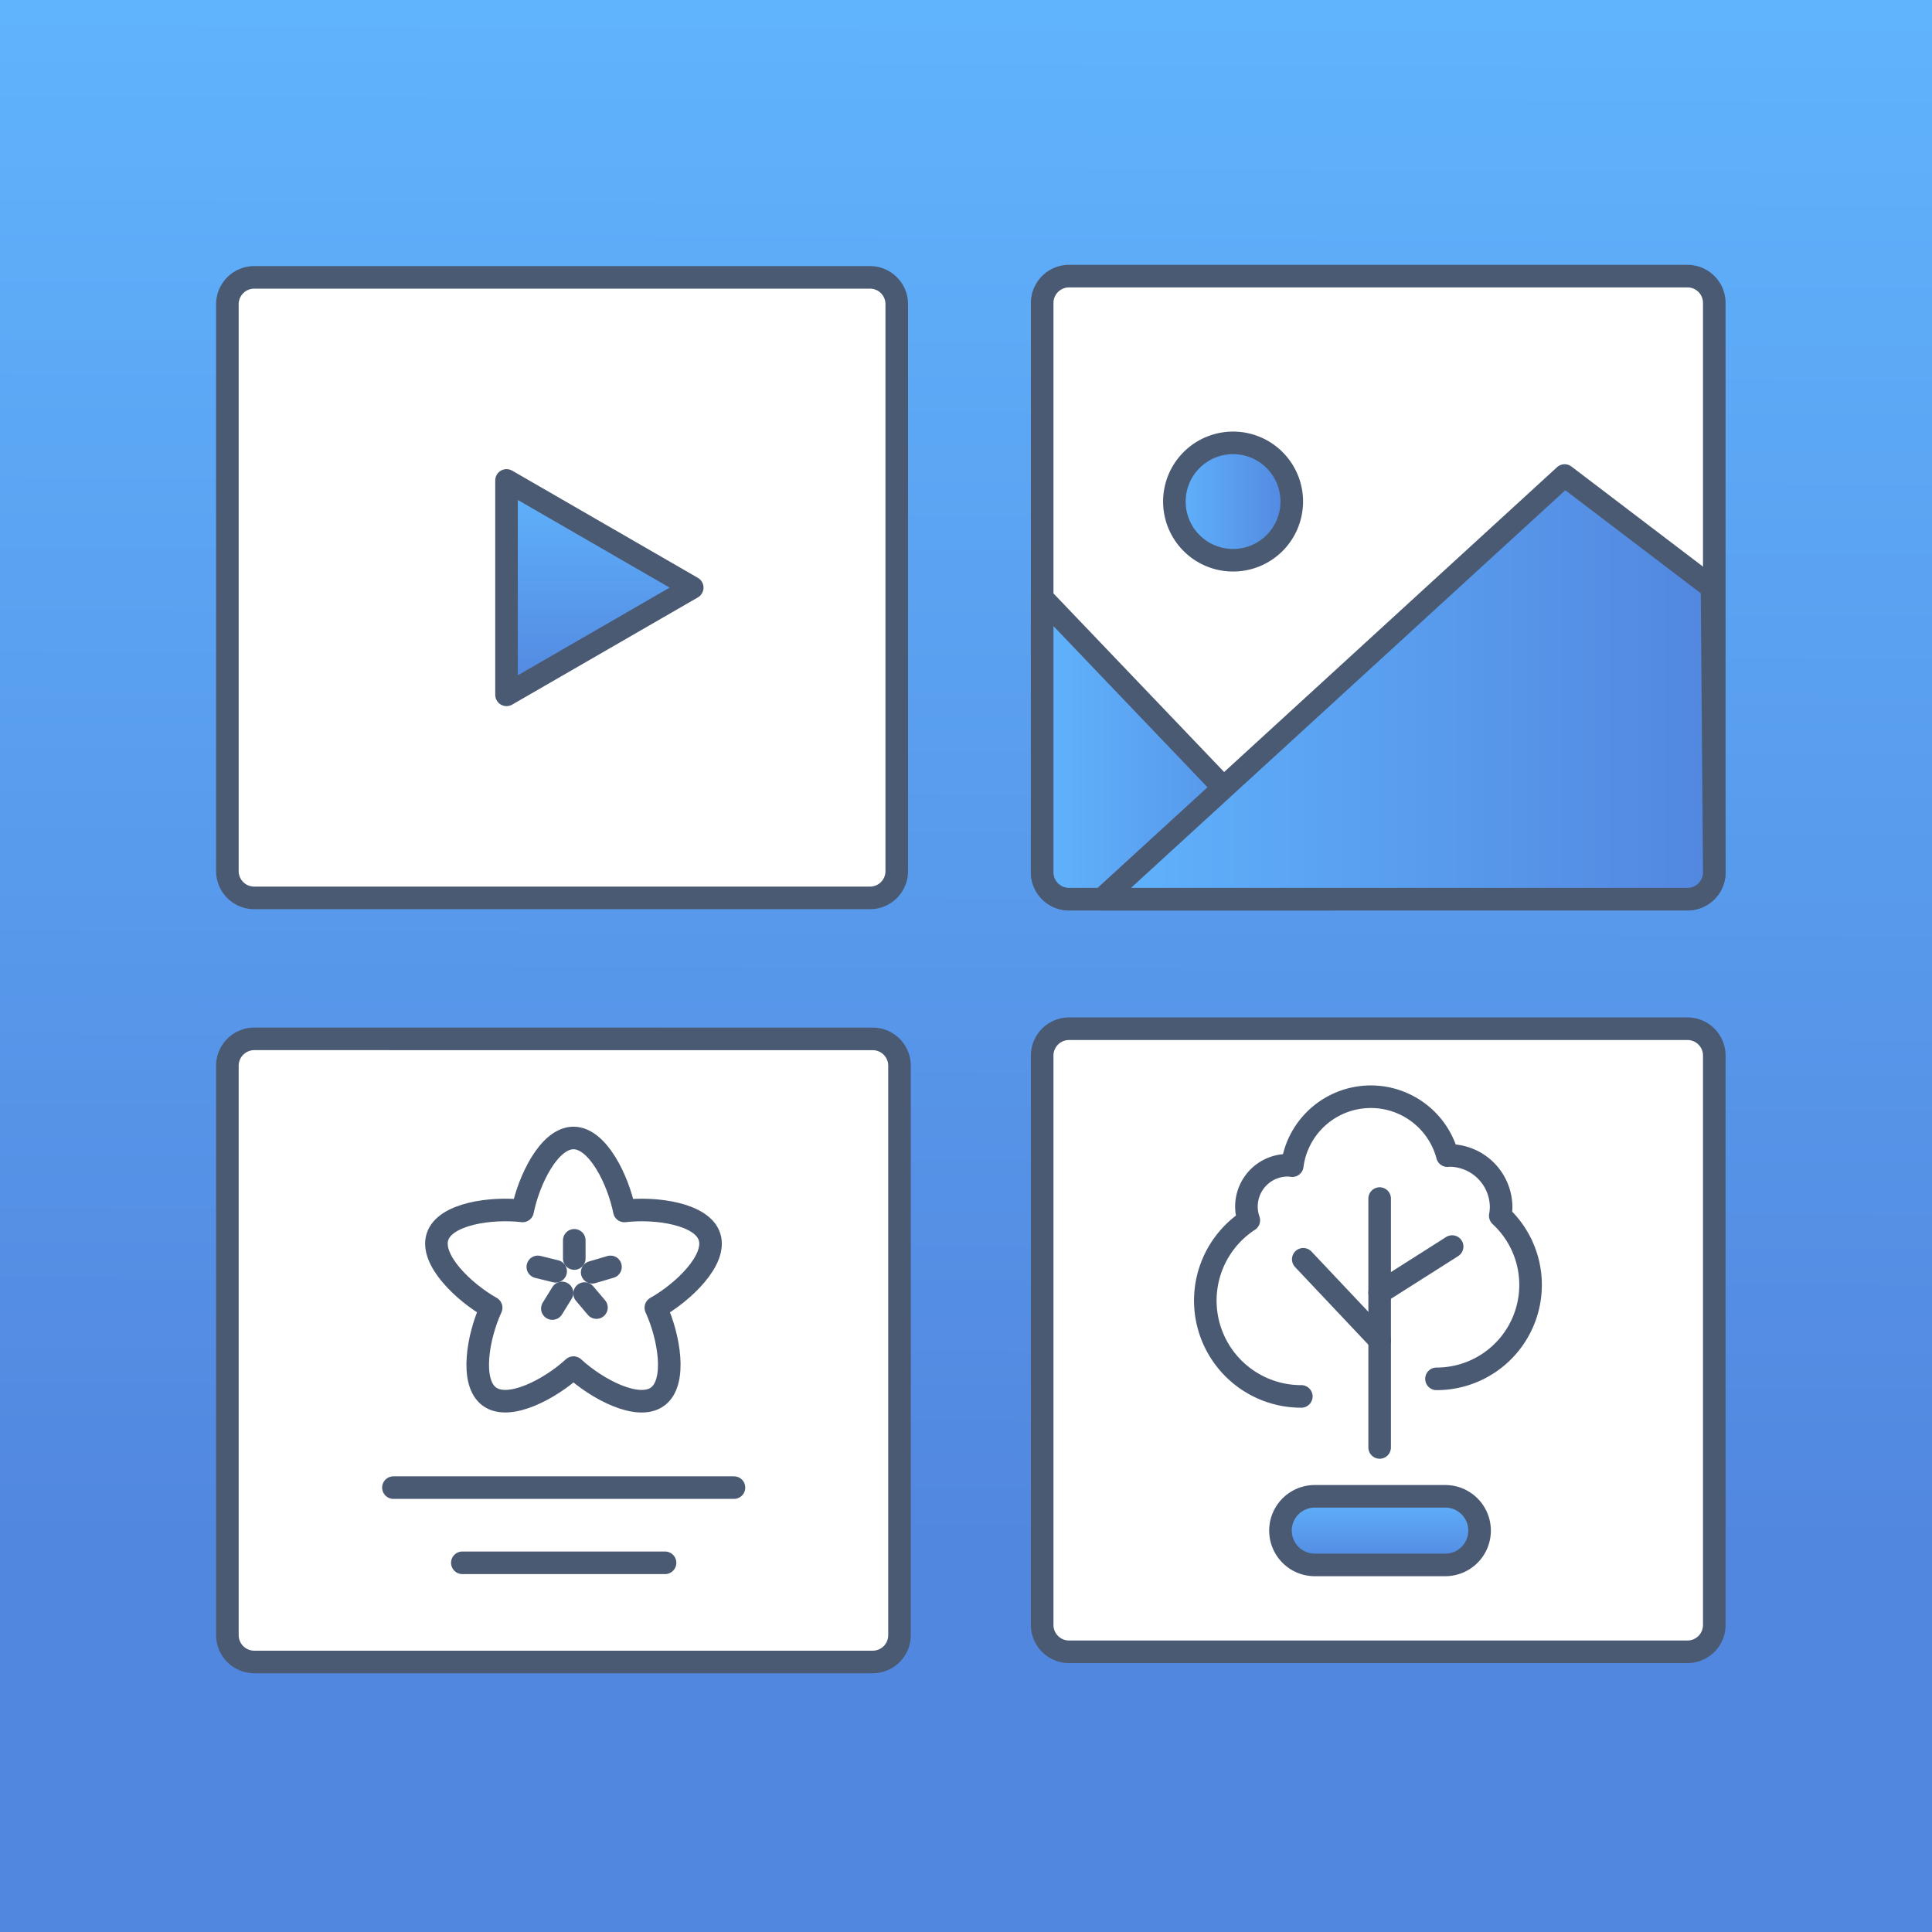 <svg xmlns="http://www.w3.org/2000/svg" xmlns:xlink="http://www.w3.org/1999/xlink" viewBox="0 0 1198 1198"><rect x="0" y="0" width="1198" height="1198" fill="#333333" stroke="none"/><defs><style>.cls-1{fill:url(#linear-gradient);}.cls-2{fill:#fff;}.cls-2,.cls-3,.cls-4,.cls-5,.cls-6,.cls-7,.cls-8{stroke:#4b5a73;stroke-linecap:round;stroke-linejoin:round;stroke-width:14px;}.cls-3{fill:none;}.cls-4{fill:url(#linear-gradient-3);}.cls-5{fill:url(#New_Gradient_Swatch);}.cls-6{fill:url(#New_Gradient_Swatch-2);}.cls-7{fill:url(#New_Gradient_Swatch-3);}.cls-8{fill:url(#linear-gradient-4);}</style><linearGradient id="linear-gradient" x1="601.08" y1="7.44" x2="596.92" y2="1192.97" gradientUnits="userSpaceOnUse"><stop offset="0" stop-color="#60b3fd"/><stop offset="0.8" stop-color="#5287df"/><stop offset="0.89" stop-color="#5287df"/></linearGradient><linearGradient id="linear-gradient-3" x1="857.5" y1="971.37" x2="857.5" y2="928.84" gradientUnits="userSpaceOnUse"><stop offset="0" stop-color="#5287df"/><stop offset="1" stop-color="#60b3fd"/></linearGradient><linearGradient id="New_Gradient_Swatch" x1="648.23" y1="465.15" x2="826.72" y2="465.15" gradientUnits="userSpaceOnUse"><stop offset="0" stop-color="#60b3fd"/><stop offset="1" stop-color="#5287df"/></linearGradient><linearGradient id="New_Gradient_Swatch-2" x1="685.37" y1="427.21" x2="1065" y2="427.21" xlink:href="#New_Gradient_Swatch"/><linearGradient id="New_Gradient_Swatch-3" x1="730.18" y1="311.95" x2="802.95" y2="311.95" xlink:href="#New_Gradient_Swatch"/><linearGradient id="linear-gradient-4" x1="371.66" y1="430.86" x2="371.66" y2="297.9" xlink:href="#linear-gradient-3"/></defs><title>Media Gallery</title><g id="Background"><rect class="cls-1" width="1198" height="1198"/></g><g id="Background_copy" data-name="Background copy"><rect class="cls-1" width="1198" height="1198"/></g><g id="Media_Gallery" data-name="Media Gallery"><path class="cls-2" d="M543.1,645.2a16.63,16.63,0,0,1,16.67,16.69v353a16.63,16.63,0,0,1-16.67,16.67H159.68A16.68,16.68,0,0,1,143,1014.87v-353a16.68,16.68,0,0,1,16.68-16.69Z" transform="translate(-2 -1)"/><line class="cls-3" x1="243.96" y1="922.44" x2="455.12" y2="922.44"/><line class="cls-3" x1="286.69" y1="969.07" x2="412.39" y2="969.07"/><path class="cls-2" d="M1065,655.57v353a16.64,16.64,0,0,1-16.67,16.68H664.91a16.68,16.68,0,0,1-16.68-16.68v-353a16.67,16.67,0,0,1,16.68-16.67h383.42A16.63,16.63,0,0,1,1065,655.57Z" transform="translate(-2 -1)"/><path class="cls-4" d="M919.46,950.11a21.26,21.26,0,0,1-21.26,21.26H816.81a21.27,21.27,0,0,1,0-42.53H898.2A21.26,21.26,0,0,1,919.46,950.11Z" transform="translate(-2 -1)"/><path class="cls-2" d="M892.74,856A58.26,58.26,0,0,0,932.3,754.9a33.33,33.33,0,0,0,.52-5.22,32.2,32.2,0,0,0-32.19-32.2c-.38,0-.73.1-1.1.12a49.14,49.14,0,0,0-96.22,6.21c-.84-.08-1.64-.25-2.5-.25a25.6,25.6,0,0,0-24.45,34.13A59.43,59.43,0,0,0,808.92,866.9" transform="translate(-2 -1)"/><line class="cls-3" x1="855.5" y1="743.21" x2="855.5" y2="897.54"/><line class="cls-3" x1="808.13" y1="780.86" x2="855.5" y2="831.06"/><line class="cls-3" x1="855.5" y1="801.52" x2="900.45" y2="772.97"/><path class="cls-2" d="M1065,188.89v353a16.63,16.63,0,0,1-16.67,16.67H664.92a16.69,16.69,0,0,1-16.69-16.67v-353a16.68,16.68,0,0,1,16.69-16.67h383.41A16.63,16.63,0,0,1,1065,188.89Z" transform="translate(-2 -1)"/><path class="cls-5" d="M826.72,558.55H664.92a16.69,16.69,0,0,1-16.69-16.67V371.76Z" transform="translate(-2 -1)"/><path class="cls-6" d="M1063.59,365.39,1065,541.88a16.63,16.63,0,0,1-16.67,16.67h-363L972.21,295.87Z" transform="translate(-2 -1)"/><path class="cls-7" d="M803,312a36.39,36.39,0,1,1-36.37-36.38A36.37,36.37,0,0,1,803,312Z" transform="translate(-2 -1)"/><path class="cls-2" d="M558.06,189.63V541.14a16.58,16.58,0,0,1-16.6,16.63H159.61A16.64,16.64,0,0,1,143,541.14V189.63A16.63,16.63,0,0,1,159.61,173H541.46A16.58,16.58,0,0,1,558.06,189.63Z" transform="translate(-2 -1)"/><polygon class="cls-8" points="314.09 430.86 429.24 364.38 314.09 297.9 314.09 430.86"/><path class="cls-2" d="M441.94,767.89c-4.64-14.3-33.31-18.28-52.77-16-3.85-19.21-16.51-45.25-31.56-45.25s-27.69,26-31.56,45.24c-19.46-2.27-48.13,1.73-52.77,16s16.19,34.38,33.27,44c-8.17,17.81-13.24,46.3-1.06,55.15s37.7-4.78,52.12-18c14.41,13.28,39.95,26.9,52.13,18s7.1-37.33-1.07-55.14C425.75,802.29,446.6,782.21,441.94,767.89Z" transform="translate(-2 -1)"/><line class="cls-3" x1="356.1" y1="769.1" x2="356.1" y2="780.39"/><line class="cls-3" x1="333.49" y1="785.58" x2="344.55" y2="788.3"/><line class="cls-3" x1="342.51" y1="811.4" x2="348.51" y2="801.72"/><line class="cls-3" x1="369.85" y1="810.8" x2="362.49" y2="802.1"/><line class="cls-3" x1="378.55" y1="785.58" x2="367.19" y2="788.92"/></g></svg>